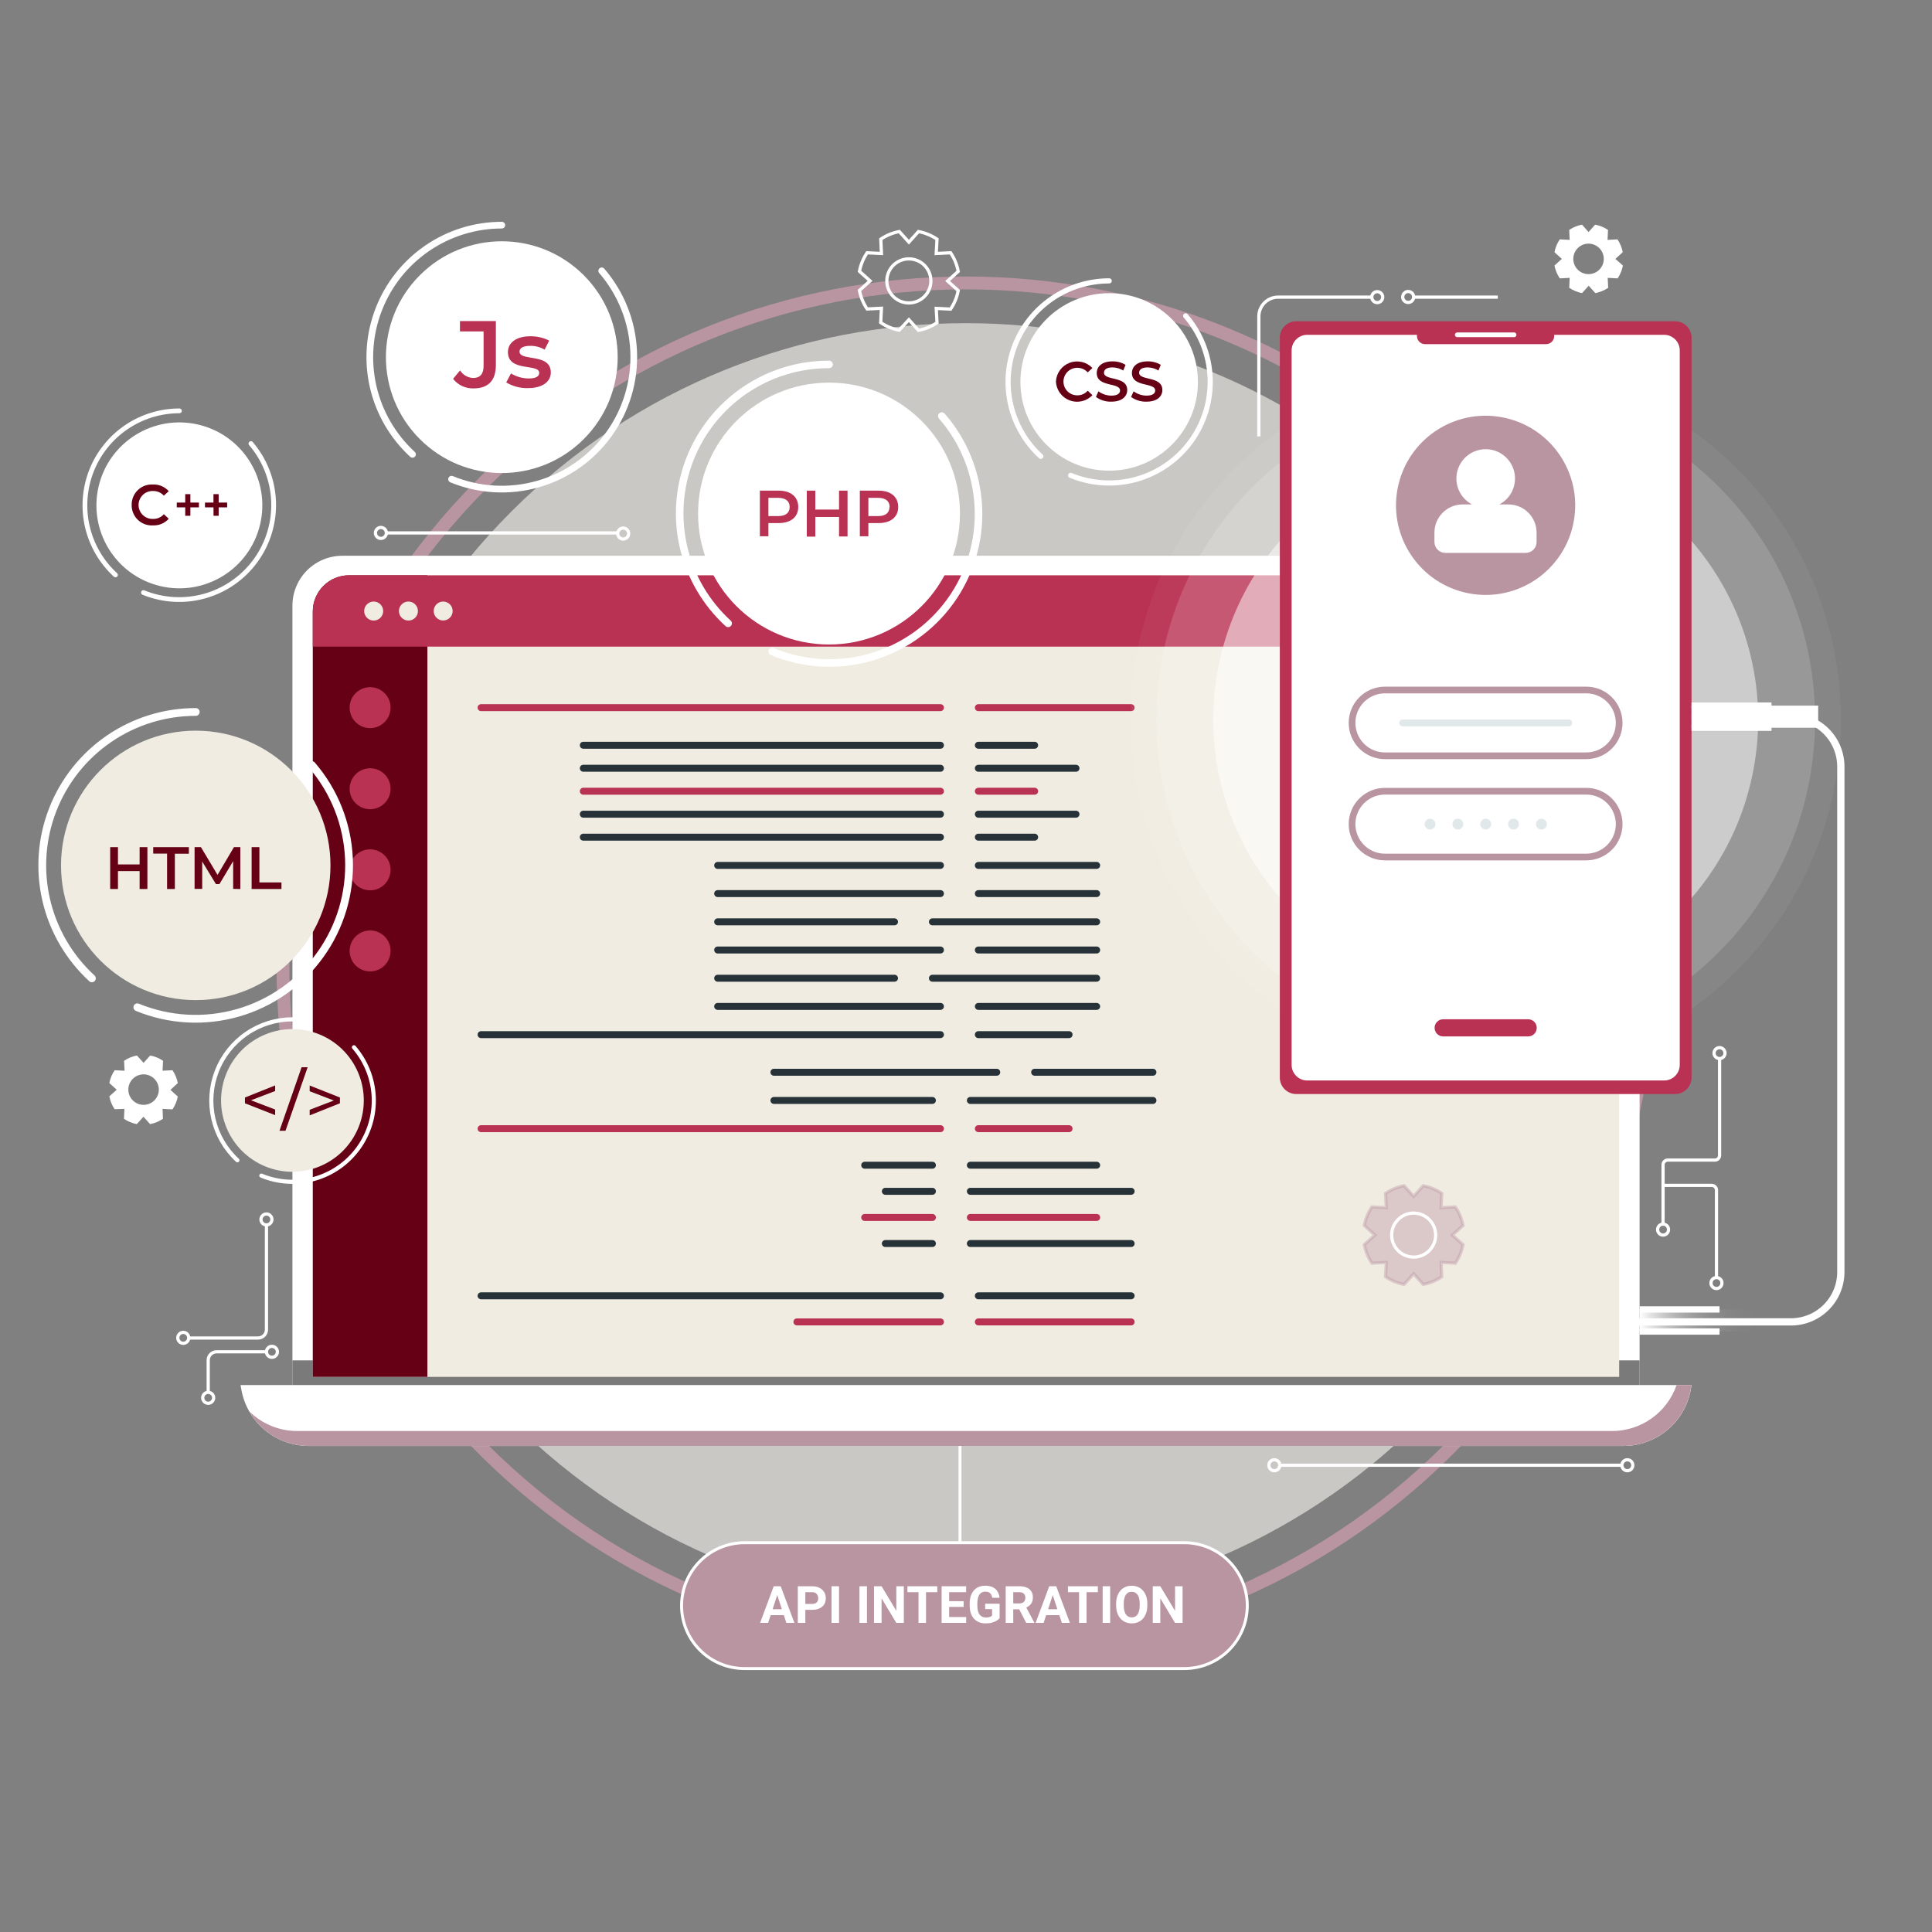 <svg width="300" height="300" viewBox="0 0 300 300" fill="none" xmlns="http://www.w3.org/2000/svg">
<rect x="0" y="0" width="300" height="300" fill="#808080" stroke="none"/>
<path d="M220.582 220.583C259.564 181.601 259.564 118.399 220.582 79.417C181.6 40.435 118.397 40.435 79.415 79.417C40.433 118.399 40.433 181.601 79.415 220.583C118.397 259.565 181.6 259.565 220.582 220.583Z" fill="#C9C8C4"/>
<path d="M225 225C266.421 183.579 266.421 116.421 225 75C183.579 33.579 116.421 33.579 75 75C33.579 116.421 33.579 183.579 75 225C116.421 266.421 183.579 266.421 225 225Z" stroke="#B994A1" stroke-width="2" stroke-miterlimit="10"/>
<path d="M183.893 259.096H115.611C113.017 259.096 110.53 258.066 108.696 256.232C106.862 254.398 105.832 251.911 105.832 249.317C105.837 246.726 106.869 244.243 108.702 242.412C110.536 240.582 113.02 239.552 115.611 239.551H183.893C186.489 239.551 188.977 240.582 190.813 242.417C192.648 244.252 193.678 246.741 193.678 249.336C193.674 251.927 192.64 254.411 190.806 256.241C188.971 258.071 186.485 259.098 183.893 259.096Z" fill="#B994A1" stroke="white" stroke-width="0.46" stroke-miterlimit="10"/>
<path d="M149.068 239.549V222.205" stroke="white" stroke-width="0.46" stroke-miterlimit="10"/>
<path d="M120.82 247.285L119.273 252H118.027L120.141 246.312H120.934L120.82 247.285ZM122.105 252L120.555 247.285L120.43 246.312H121.23L123.355 252H122.105ZM122.035 249.883V250.801H119.031V249.883H122.035ZM126.098 249.973H124.648V249.059H126.098C126.322 249.059 126.504 249.022 126.645 248.949C126.785 248.874 126.888 248.77 126.953 248.637C127.018 248.504 127.051 248.354 127.051 248.188C127.051 248.018 127.018 247.861 126.953 247.715C126.888 247.569 126.785 247.452 126.645 247.363C126.504 247.275 126.322 247.23 126.098 247.23H125.055V252H123.883V246.312H126.098C126.543 246.312 126.924 246.393 127.242 246.555C127.562 246.714 127.807 246.934 127.977 247.215C128.146 247.496 128.23 247.818 128.23 248.18C128.23 248.547 128.146 248.865 127.977 249.133C127.807 249.401 127.562 249.608 127.242 249.754C126.924 249.9 126.543 249.973 126.098 249.973ZM130.285 246.312V252H129.117V246.312H130.285ZM134.621 246.312V252H133.453V246.312H134.621ZM140.348 246.312V252H139.176L136.891 248.188V252H135.719V246.312H136.891L139.18 250.129V246.312H140.348ZM143.793 246.312V252H142.625V246.312H143.793ZM145.543 246.312V247.23H140.902V246.312H145.543ZM150.027 251.086V252H147V251.086H150.027ZM147.383 246.312V252H146.211V246.312H147.383ZM149.633 248.629V249.52H147V248.629H149.633ZM150.023 246.312V247.23H147V246.312H150.023ZM155.219 249.027V251.281C155.13 251.388 154.993 251.504 154.809 251.629C154.624 251.751 154.385 251.857 154.094 251.945C153.802 252.034 153.449 252.078 153.035 252.078C152.668 252.078 152.333 252.018 152.031 251.898C151.729 251.776 151.469 251.598 151.25 251.363C151.034 251.129 150.867 250.842 150.75 250.504C150.633 250.163 150.574 249.773 150.574 249.336V248.98C150.574 248.543 150.63 248.154 150.742 247.812C150.857 247.471 151.02 247.184 151.23 246.949C151.441 246.715 151.693 246.536 151.984 246.414C152.276 246.292 152.6 246.23 152.957 246.23C153.452 246.23 153.858 246.311 154.176 246.473C154.493 246.632 154.736 246.853 154.902 247.137C155.072 247.418 155.176 247.741 155.215 248.105H154.078C154.049 247.913 153.995 247.745 153.914 247.602C153.833 247.458 153.717 247.346 153.566 247.266C153.418 247.185 153.225 247.145 152.988 247.145C152.793 247.145 152.618 247.185 152.465 247.266C152.314 247.344 152.186 247.46 152.082 247.613C151.978 247.767 151.898 247.957 151.844 248.184C151.789 248.41 151.762 248.673 151.762 248.973V249.336C151.762 249.633 151.79 249.896 151.848 250.125C151.905 250.352 151.99 250.543 152.102 250.699C152.216 250.853 152.357 250.969 152.523 251.047C152.69 251.125 152.884 251.164 153.105 251.164C153.29 251.164 153.444 251.148 153.566 251.117C153.691 251.086 153.792 251.048 153.867 251.004C153.945 250.957 154.005 250.913 154.047 250.871V249.863H152.977V249.027H155.219ZM156.164 246.312H158.285C158.72 246.312 159.094 246.378 159.406 246.508C159.721 246.638 159.964 246.831 160.133 247.086C160.302 247.341 160.387 247.655 160.387 248.027C160.387 248.332 160.335 248.594 160.23 248.812C160.129 249.029 159.984 249.21 159.797 249.355C159.612 249.499 159.395 249.613 159.145 249.699L158.773 249.895H156.93L156.922 248.98H158.293C158.499 248.98 158.669 248.944 158.805 248.871C158.94 248.798 159.042 248.697 159.109 248.566C159.18 248.436 159.215 248.285 159.215 248.113C159.215 247.931 159.181 247.773 159.113 247.641C159.046 247.508 158.943 247.406 158.805 247.336C158.667 247.266 158.493 247.23 158.285 247.23H157.336V252H156.164V246.312ZM159.344 252L158.047 249.465L159.285 249.457L160.598 251.945V252H159.344ZM163.602 247.285L162.055 252H160.809L162.922 246.312H163.715L163.602 247.285ZM164.887 252L163.336 247.285L163.211 246.312H164.012L166.137 252H164.887ZM164.816 249.883V250.801H161.812V249.883H164.816ZM168.723 246.312V252H167.555V246.312H168.723ZM170.473 246.312V247.23H165.832V246.312H170.473ZM172.387 246.312V252H171.219V246.312H172.387ZM178.156 249.023V249.293C178.156 249.725 178.098 250.113 177.98 250.457C177.863 250.801 177.698 251.094 177.484 251.336C177.271 251.576 177.016 251.759 176.719 251.887C176.424 252.014 176.098 252.078 175.738 252.078C175.382 252.078 175.055 252.014 174.758 251.887C174.464 251.759 174.208 251.576 173.992 251.336C173.776 251.094 173.608 250.801 173.488 250.457C173.371 250.113 173.312 249.725 173.312 249.293V249.023C173.312 248.589 173.371 248.201 173.488 247.859C173.605 247.516 173.771 247.223 173.984 246.98C174.201 246.738 174.456 246.553 174.75 246.426C175.047 246.298 175.374 246.234 175.73 246.234C176.09 246.234 176.417 246.298 176.711 246.426C177.008 246.553 177.263 246.738 177.477 246.98C177.693 247.223 177.859 247.516 177.977 247.859C178.096 248.201 178.156 248.589 178.156 249.023ZM176.973 249.293V249.016C176.973 248.714 176.945 248.448 176.891 248.219C176.836 247.99 176.755 247.797 176.648 247.641C176.542 247.484 176.411 247.367 176.258 247.289C176.104 247.208 175.928 247.168 175.73 247.168C175.533 247.168 175.357 247.208 175.203 247.289C175.052 247.367 174.923 247.484 174.816 247.641C174.712 247.797 174.633 247.99 174.578 248.219C174.523 248.448 174.496 248.714 174.496 249.016V249.293C174.496 249.592 174.523 249.858 174.578 250.09C174.633 250.319 174.714 250.513 174.82 250.672C174.927 250.828 175.057 250.947 175.211 251.027C175.365 251.108 175.54 251.148 175.738 251.148C175.936 251.148 176.112 251.108 176.266 251.027C176.419 250.947 176.548 250.828 176.652 250.672C176.757 250.513 176.836 250.319 176.891 250.09C176.945 249.858 176.973 249.592 176.973 249.293ZM183.629 246.312V252H182.457L180.172 248.188V252H179V246.312H180.172L182.461 250.129V246.312H183.629Z" fill="white"/>
<path d="M53.155 86.299H246.849C248.901 86.299 250.87 87.113 252.322 88.563C253.774 90.013 254.592 91.981 254.595 94.033V216.837H45.408V94.033C45.411 91.981 46.229 90.013 47.682 88.563C49.134 87.113 51.102 86.299 53.155 86.299Z" fill="white"/>
<path d="M254.595 211.24H45.408V216.836H254.595V211.24Z" fill="#999999"/>
<path d="M254.595 211.24H45.408V216.836H254.595V211.24Z" fill="black" fill-opacity="0.2"/>
<path d="M54.197 89.332H245.797C247.289 89.332 248.72 89.925 249.776 90.98C250.831 92.035 251.424 93.467 251.424 94.959V213.799H48.57V94.959C48.57 93.467 49.163 92.035 50.218 90.98C51.274 89.925 52.705 89.332 54.197 89.332Z" fill="#F0ECE2"/>
<path d="M54.197 89.332H66.365V213.799H48.57V94.959C48.57 93.467 49.163 92.035 50.218 90.98C51.274 89.925 52.705 89.332 54.197 89.332Z" fill="#650015"/>
<path d="M54.197 89.332H245.797C247.289 89.332 248.72 89.925 249.776 90.98C250.831 92.035 251.424 93.467 251.424 94.959V100.405H48.57V94.959C48.57 93.467 49.163 92.035 50.218 90.98C51.274 89.925 52.705 89.332 54.197 89.332Z" fill="#B93153"/>
<path d="M252.099 224.528H47.895C45.387 224.518 42.963 223.621 41.052 221.996C39.141 220.372 37.867 218.123 37.454 215.649L37.353 215.074H262.659L262.566 215.649C262.152 218.128 260.873 220.379 258.957 222.004C257.041 223.63 254.612 224.524 252.099 224.528Z" fill="white"/>
<path d="M260.336 215.074C259.618 217.156 258.268 218.961 256.475 220.24C254.682 221.519 252.535 222.207 250.333 222.208H46.116C43.341 222.201 40.68 221.103 38.707 219.151C39.633 220.781 40.974 222.137 42.594 223.081C44.214 224.025 46.054 224.525 47.929 224.528H252.102C254.61 224.518 257.034 223.621 258.945 221.996C260.856 220.372 262.13 218.123 262.544 215.649L262.637 215.074H260.336Z" fill="#B994A1"/>
<path d="M74.701 109.883H146.035" stroke="#B93153" stroke-width="1.08" stroke-miterlimit="10" stroke-linecap="round"/>
<path d="M151.918 109.883H175.64" stroke="#B93153" stroke-width="1.08" stroke-miterlimit="10" stroke-linecap="round"/>
<path d="M74.701 160.658H146.035" stroke="#263238" stroke-width="1.08" stroke-miterlimit="10" stroke-linecap="round"/>
<path d="M151.918 160.658H166.005" stroke="#263238" stroke-width="1.08" stroke-miterlimit="10" stroke-linecap="round"/>
<path d="M74.701 175.258H146.035" stroke="#B93153" stroke-width="1.08" stroke-miterlimit="10" stroke-linecap="round"/>
<path d="M151.918 175.258H166.005" stroke="#B93153" stroke-width="1.08" stroke-miterlimit="10" stroke-linecap="round"/>
<path d="M74.701 201.211H146.035" stroke="#263238" stroke-width="1.08" stroke-miterlimit="10" stroke-linecap="round"/>
<path d="M151.918 201.211H175.64" stroke="#263238" stroke-width="1.08" stroke-miterlimit="10" stroke-linecap="round"/>
<path d="M123.744 205.264H146.034" stroke="#B93153" stroke-width="1.08" stroke-miterlimit="10" stroke-linecap="round"/>
<path d="M151.918 205.264H175.64" stroke="#B93153" stroke-width="1.08" stroke-miterlimit="10" stroke-linecap="round"/>
<path d="M90.574 115.721H146.033" stroke="#263238" stroke-width="1.08" stroke-miterlimit="10" stroke-linecap="round"/>
<path d="M151.918 115.721H160.659" stroke="#263238" stroke-width="1.08" stroke-miterlimit="10" stroke-linecap="round"/>
<path d="M90.574 119.295H146.033" stroke="#263238" stroke-width="1.08" stroke-miterlimit="10" stroke-linecap="round"/>
<path d="M151.918 119.295H167.08" stroke="#263238" stroke-width="1.08" stroke-miterlimit="10" stroke-linecap="round"/>
<path d="M90.574 122.861H146.033" stroke="#B93153" stroke-width="1.08" stroke-miterlimit="10" stroke-linecap="round"/>
<path d="M151.918 122.861H160.659" stroke="#B93153" stroke-width="1.08" stroke-miterlimit="10" stroke-linecap="round"/>
<path d="M90.574 126.426H146.033" stroke="#263238" stroke-width="1.08" stroke-miterlimit="10" stroke-linecap="round"/>
<path d="M151.918 126.426H167.08" stroke="#263238" stroke-width="1.08" stroke-miterlimit="10" stroke-linecap="round"/>
<path d="M90.574 129.996H146.033" stroke="#263238" stroke-width="1.08" stroke-miterlimit="10" stroke-linecap="round"/>
<path d="M151.918 129.996H160.659" stroke="#263238" stroke-width="1.08" stroke-miterlimit="10" stroke-linecap="round"/>
<path d="M111.439 134.379H146.034" stroke="#263238" stroke-width="1.08" stroke-miterlimit="10" stroke-linecap="round"/>
<path d="M151.918 134.379H170.288" stroke="#263238" stroke-width="1.08" stroke-miterlimit="10" stroke-linecap="round"/>
<path d="M111.439 138.756H146.034" stroke="#263238" stroke-width="1.08" stroke-miterlimit="10" stroke-linecap="round"/>
<path d="M151.918 138.756H170.288" stroke="#263238" stroke-width="1.08" stroke-miterlimit="10" stroke-linecap="round"/>
<path d="M111.439 143.141H138.9" stroke="#263238" stroke-width="1.08" stroke-miterlimit="10" stroke-linecap="round"/>
<path d="M144.783 143.141H170.287" stroke="#263238" stroke-width="1.08" stroke-miterlimit="10" stroke-linecap="round"/>
<path d="M111.439 147.516H146.034" stroke="#263238" stroke-width="1.08" stroke-miterlimit="10" stroke-linecap="round"/>
<path d="M151.918 147.516H170.288" stroke="#263238" stroke-width="1.08" stroke-miterlimit="10" stroke-linecap="round"/>
<path d="M111.439 151.898H138.9" stroke="#263238" stroke-width="1.08" stroke-miterlimit="10" stroke-linecap="round"/>
<path d="M144.783 151.898H170.287" stroke="#263238" stroke-width="1.08" stroke-miterlimit="10" stroke-linecap="round"/>
<path d="M111.439 156.273H146.034" stroke="#263238" stroke-width="1.08" stroke-miterlimit="10" stroke-linecap="round"/>
<path d="M151.918 156.273H170.288" stroke="#263238" stroke-width="1.08" stroke-miterlimit="10" stroke-linecap="round"/>
<path d="M120.174 166.498H154.775" stroke="#263238" stroke-width="1.08" stroke-miterlimit="10" stroke-linecap="round"/>
<path d="M160.658 166.498H179.028" stroke="#263238" stroke-width="1.08" stroke-miterlimit="10" stroke-linecap="round"/>
<path d="M120.174 170.875H144.783" stroke="#263238" stroke-width="1.08" stroke-miterlimit="10" stroke-linecap="round"/>
<path d="M150.676 170.875H179.03" stroke="#263238" stroke-width="1.08" stroke-miterlimit="10" stroke-linecap="round"/>
<path d="M134.27 180.934H144.786" stroke="#263238" stroke-width="1.08" stroke-miterlimit="10" stroke-linecap="round"/>
<path d="M150.676 180.934H170.29" stroke="#263238" stroke-width="1.08" stroke-miterlimit="10" stroke-linecap="round"/>
<path d="M137.475 184.984H144.784" stroke="#263238" stroke-width="1.08" stroke-miterlimit="10" stroke-linecap="round"/>
<path d="M150.676 184.984H175.642" stroke="#263238" stroke-width="1.08" stroke-miterlimit="10" stroke-linecap="round"/>
<path d="M134.27 189.043H144.786" stroke="#B93153" stroke-width="1.08" stroke-miterlimit="10" stroke-linecap="round"/>
<path d="M150.676 189.043H170.29" stroke="#B93153" stroke-width="1.08" stroke-miterlimit="10" stroke-linecap="round"/>
<path d="M137.475 193.096H144.784" stroke="#263238" stroke-width="1.08" stroke-miterlimit="10" stroke-linecap="round"/>
<path d="M150.676 193.096H175.642" stroke="#263238" stroke-width="1.08" stroke-miterlimit="10" stroke-linecap="round"/>
<path d="M60.652 109.882C60.652 110.511 60.466 111.126 60.116 111.649C59.767 112.172 59.27 112.58 58.689 112.821C58.108 113.062 57.468 113.126 56.851 113.003C56.234 112.881 55.667 112.579 55.221 112.134C54.776 111.69 54.472 111.123 54.349 110.506C54.225 109.889 54.288 109.25 54.528 108.668C54.767 108.087 55.174 107.589 55.697 107.239C56.219 106.888 56.834 106.7 57.463 106.699C57.882 106.698 58.296 106.78 58.683 106.94C59.07 107.099 59.422 107.334 59.718 107.629C60.014 107.925 60.249 108.276 60.409 108.662C60.569 109.049 60.652 109.463 60.652 109.882Z" fill="#B93153"/>
<path d="M59.5 94.871C59.502 95.164 59.418 95.451 59.257 95.695C59.096 95.939 58.866 96.131 58.596 96.244C58.327 96.357 58.029 96.388 57.742 96.332C57.455 96.276 57.191 96.136 56.983 95.929C56.776 95.723 56.635 95.459 56.577 95.172C56.52 94.885 56.55 94.588 56.662 94.318C56.774 94.047 56.964 93.817 57.208 93.655C57.452 93.493 57.738 93.407 58.031 93.408C58.419 93.408 58.792 93.562 59.067 93.836C59.343 94.111 59.498 94.483 59.5 94.871Z" fill="#F0ECE2"/>
<path d="M64.896 94.871C64.899 95.164 64.814 95.45 64.654 95.694C64.493 95.939 64.264 96.13 63.994 96.243C63.725 96.357 63.428 96.388 63.141 96.332C62.854 96.277 62.59 96.137 62.382 95.932C62.174 95.726 62.033 95.463 61.975 95.176C61.917 94.89 61.945 94.592 62.056 94.322C62.168 94.052 62.357 93.82 62.6 93.658C62.843 93.495 63.129 93.408 63.421 93.408C63.81 93.408 64.183 93.562 64.46 93.836C64.736 94.11 64.893 94.482 64.896 94.871Z" fill="#F0ECE2"/>
<path d="M70.286 94.871C70.287 95.162 70.202 95.447 70.042 95.689C69.881 95.932 69.652 96.121 69.384 96.233C69.115 96.345 68.82 96.375 68.534 96.319C68.249 96.263 67.986 96.124 67.78 95.919C67.574 95.713 67.434 95.452 67.376 95.166C67.319 94.881 67.348 94.585 67.459 94.317C67.57 94.048 67.758 93.818 68 93.656C68.242 93.495 68.526 93.408 68.817 93.408C69.206 93.408 69.578 93.562 69.854 93.836C70.129 94.111 70.285 94.483 70.286 94.871Z" fill="#F0ECE2"/>
<path d="M60.652 122.477C60.652 123.107 60.466 123.722 60.116 124.245C59.767 124.768 59.27 125.176 58.689 125.417C58.108 125.658 57.468 125.721 56.851 125.599C56.234 125.477 55.667 125.174 55.221 124.73C54.776 124.286 54.472 123.719 54.349 123.102C54.225 122.485 54.288 121.845 54.528 121.264C54.767 120.682 55.174 120.185 55.697 119.834C56.219 119.484 56.834 119.296 57.463 119.295C57.882 119.294 58.296 119.376 58.683 119.535C59.07 119.695 59.422 119.929 59.718 120.225C60.014 120.52 60.249 120.872 60.409 121.258C60.569 121.645 60.652 122.059 60.652 122.477Z" fill="#B93153"/>
<path d="M57.47 138.25C59.227 138.25 60.652 136.825 60.652 135.067C60.652 133.31 59.227 131.885 57.47 131.885C55.712 131.885 54.287 133.31 54.287 135.067C54.287 136.825 55.712 138.25 57.47 138.25Z" fill="#B93153"/>
<path d="M60.652 147.661C60.652 148.29 60.466 148.905 60.116 149.428C59.767 149.952 59.27 150.36 58.689 150.601C58.108 150.842 57.468 150.905 56.851 150.783C56.234 150.661 55.667 150.358 55.221 149.914C54.776 149.469 54.472 148.903 54.349 148.286C54.225 147.669 54.288 147.029 54.528 146.447C54.767 145.866 55.174 145.368 55.697 145.018C56.219 144.667 56.834 144.48 57.463 144.479C57.882 144.477 58.297 144.558 58.684 144.717C59.071 144.877 59.423 145.111 59.72 145.407C60.016 145.702 60.251 146.054 60.411 146.441C60.571 146.828 60.653 147.242 60.652 147.661Z" fill="#B93153"/>
<path d="M262.191 111.283H278.085C280.143 111.283 282.116 112.101 283.571 113.556C285.026 115.011 285.844 116.985 285.844 119.042V197.51C285.844 198.529 285.643 199.538 285.253 200.479C284.863 201.42 284.292 202.275 283.571 202.995C282.85 203.715 281.995 204.286 281.054 204.675C280.112 205.064 279.103 205.264 278.085 205.263H254.057" stroke="white" stroke-width="1.13" stroke-miterlimit="10"/>
<path opacity="0.05" d="M230.705 166.873C261.161 166.873 285.851 142.183 285.851 111.726C285.851 81.27 261.161 56.58 230.705 56.58C200.248 56.58 175.559 81.27 175.559 111.726C175.559 142.183 200.248 166.873 230.705 166.873Z" fill="white"/>
<path opacity="0.15" d="M230.705 162.863C258.948 162.863 281.843 139.967 281.843 111.724C281.843 83.481 258.948 60.586 230.705 60.586C202.462 60.586 179.566 83.481 179.566 111.724C179.566 139.967 202.462 162.863 230.705 162.863Z" fill="white"/>
<path opacity="0.5" d="M271.869 121.435C277.236 98.695 263.154 75.911 240.414 70.544C217.675 65.177 194.891 79.26 189.524 101.999C184.157 124.738 198.24 147.523 220.979 152.889C243.718 158.256 266.503 144.174 271.869 121.435Z" fill="white"/>
<path d="M260.117 49.889H201.275C199.87 49.889 198.73 51.028 198.73 52.433V167.334C198.73 168.74 199.87 169.879 201.275 169.879H260.117C261.522 169.879 262.661 168.74 262.661 167.334V52.433C262.661 51.028 261.522 49.889 260.117 49.889Z" fill="#B93153"/>
<path d="M258.404 51.99H202.988C201.649 51.99 200.562 53.076 200.562 54.416V165.353C200.562 166.693 201.649 167.779 202.988 167.779H258.404C259.743 167.779 260.83 166.693 260.83 165.353V54.416C260.83 53.076 259.743 51.99 258.404 51.99Z" fill="white"/>
<path d="M220.025 51.299H241.334V52.187C241.334 52.518 241.202 52.836 240.967 53.071C240.733 53.305 240.415 53.437 240.083 53.437H221.276C220.944 53.437 220.626 53.305 220.392 53.071C220.157 52.836 220.025 52.518 220.025 52.187V51.299Z" fill="#B93153"/>
<path d="M226.283 51.99H235.105" stroke="white" stroke-width="0.73" stroke-miterlimit="10" stroke-linecap="round"/>
<path d="M244.224 81.664C245.989 74.186 241.358 66.694 233.88 64.929C226.402 63.164 218.91 67.795 217.145 75.273C215.38 82.751 220.011 90.243 227.489 92.008C234.967 93.773 242.459 89.142 244.224 81.664Z" fill="#B994A1"/>
<path d="M234.28 78.327H232.823C233.722 77.852 234.437 77.09 234.852 76.162C235.267 75.234 235.36 74.194 235.116 73.207C234.871 72.22 234.303 71.343 233.502 70.717C232.702 70.09 231.714 69.75 230.698 69.75C229.681 69.75 228.694 70.09 227.893 70.717C227.092 71.343 226.524 72.22 226.28 73.207C226.035 74.194 226.128 75.234 226.543 76.162C226.959 77.09 227.673 77.852 228.572 78.327H227.115C225.954 78.327 224.841 78.788 224.02 79.609C223.199 80.429 222.738 81.543 222.738 82.703V84.154C222.738 84.605 222.917 85.037 223.236 85.356C223.555 85.675 223.988 85.855 224.439 85.855H236.906C237.129 85.855 237.35 85.811 237.556 85.725C237.762 85.639 237.949 85.514 238.107 85.356C238.264 85.198 238.389 85.01 238.473 84.804C238.558 84.598 238.601 84.377 238.601 84.154V82.678C238.594 81.531 238.138 80.433 237.33 79.619C236.522 78.805 235.427 78.341 234.28 78.327Z" fill="white"/>
<path d="M237.292 160.935H224.093C223.74 160.935 223.402 160.795 223.152 160.545C222.902 160.295 222.762 159.956 222.762 159.603C222.762 159.25 222.902 158.911 223.152 158.662C223.402 158.412 223.74 158.271 224.093 158.271H237.292C237.646 158.271 237.984 158.412 238.234 158.662C238.484 158.911 238.624 159.25 238.624 159.603C238.624 159.956 238.484 160.295 238.234 160.545C237.984 160.795 237.646 160.935 237.292 160.935Z" fill="#B93153"/>
<path d="M246.316 133.078H215.054C213.699 133.078 212.399 132.54 211.441 131.582C210.484 130.624 209.945 129.324 209.945 127.97C209.945 126.615 210.484 125.315 211.441 124.357C212.399 123.4 213.699 122.861 215.054 122.861H246.316C247.67 122.861 248.97 123.4 249.928 124.357C250.886 125.315 251.424 126.615 251.424 127.97C251.424 129.324 250.886 130.624 249.928 131.582C248.97 132.54 247.67 133.078 246.316 133.078Z" stroke="#B994A1" stroke-width="1.04" stroke-miterlimit="10"/>
<path d="M222.895 127.969C222.895 128.136 222.846 128.299 222.753 128.438C222.66 128.577 222.528 128.685 222.374 128.749C222.22 128.813 222.05 128.83 221.886 128.797C221.723 128.764 221.572 128.684 221.454 128.566C221.336 128.448 221.256 128.298 221.223 128.134C221.191 127.97 221.207 127.8 221.271 127.646C221.335 127.492 221.443 127.36 221.582 127.267C221.721 127.175 221.884 127.125 222.051 127.125C222.162 127.124 222.272 127.145 222.375 127.188C222.478 127.23 222.571 127.292 222.65 127.37C222.728 127.449 222.791 127.542 222.833 127.645C222.875 127.748 222.896 127.858 222.895 127.969Z" fill="#E1E8EA"/>
<path d="M227.221 127.969C227.221 128.136 227.172 128.299 227.079 128.438C226.986 128.577 226.855 128.685 226.7 128.749C226.546 128.813 226.376 128.83 226.213 128.797C226.049 128.764 225.898 128.684 225.78 128.566C225.662 128.448 225.582 128.297 225.549 128.134C225.517 127.97 225.534 127.8 225.597 127.646C225.661 127.492 225.77 127.36 225.908 127.267C226.047 127.175 226.21 127.125 226.377 127.125C226.488 127.125 226.598 127.147 226.7 127.189C226.803 127.232 226.896 127.294 226.974 127.372C227.053 127.451 227.115 127.544 227.157 127.646C227.2 127.748 227.221 127.858 227.221 127.969Z" fill="#E1E8EA"/>
<path d="M231.542 127.969C231.542 128.136 231.492 128.3 231.399 128.439C231.306 128.578 231.174 128.686 231.019 128.75C230.865 128.813 230.695 128.83 230.531 128.796C230.367 128.763 230.216 128.682 230.099 128.564C229.981 128.445 229.901 128.294 229.869 128.13C229.837 127.966 229.855 127.796 229.92 127.642C229.984 127.488 230.094 127.356 230.233 127.264C230.373 127.172 230.537 127.124 230.704 127.125C230.814 127.125 230.924 127.147 231.026 127.189C231.128 127.232 231.221 127.294 231.298 127.373C231.376 127.451 231.438 127.544 231.48 127.647C231.521 127.749 231.543 127.859 231.542 127.969Z" fill="#E1E8EA"/>
<path d="M235.87 127.969C235.87 128.136 235.82 128.299 235.728 128.438C235.635 128.577 235.503 128.685 235.349 128.749C235.194 128.813 235.025 128.83 234.861 128.797C234.697 128.764 234.547 128.684 234.429 128.566C234.311 128.448 234.23 128.298 234.198 128.134C234.165 127.97 234.182 127.8 234.246 127.646C234.31 127.492 234.418 127.36 234.557 127.267C234.696 127.175 234.859 127.125 235.026 127.125C235.137 127.124 235.247 127.145 235.35 127.188C235.452 127.23 235.546 127.292 235.624 127.37C235.703 127.449 235.765 127.542 235.807 127.645C235.849 127.748 235.871 127.858 235.87 127.969Z" fill="#E1E8EA"/>
<path d="M240.196 127.969C240.196 128.136 240.146 128.299 240.054 128.438C239.961 128.577 239.829 128.685 239.675 128.749C239.521 128.813 239.351 128.83 239.187 128.797C239.023 128.764 238.873 128.684 238.755 128.566C238.637 128.448 238.557 128.297 238.524 128.134C238.491 127.97 238.508 127.8 238.572 127.646C238.636 127.492 238.744 127.36 238.883 127.267C239.022 127.175 239.185 127.125 239.352 127.125C239.576 127.125 239.79 127.214 239.949 127.372C240.107 127.531 240.196 127.745 240.196 127.969Z" fill="#E1E8EA"/>
<path d="M246.316 117.359H215.054C213.699 117.359 212.399 116.821 211.441 115.863C210.484 114.905 209.945 113.606 209.945 112.251V112.251C209.945 110.896 210.484 109.597 211.441 108.639C212.399 107.681 213.699 107.143 215.054 107.143H246.316C247.67 107.143 248.97 107.681 249.928 108.639C250.886 109.597 251.424 110.896 251.424 112.251V112.251C251.424 113.606 250.886 114.905 249.928 115.863C248.97 116.821 247.67 117.359 246.316 117.359V117.359Z" stroke="#B994A1" stroke-width="1.04" stroke-miterlimit="10"/>
<path d="M243.539 112.788H217.861C217.786 112.796 217.711 112.789 217.64 112.766C217.569 112.743 217.504 112.705 217.448 112.656C217.393 112.606 217.348 112.545 217.318 112.477C217.287 112.408 217.271 112.335 217.271 112.26C217.271 112.185 217.287 112.112 217.318 112.043C217.348 111.975 217.393 111.914 217.448 111.864C217.504 111.815 217.569 111.777 217.64 111.754C217.711 111.731 217.786 111.724 217.861 111.732H243.539C243.613 111.724 243.688 111.731 243.76 111.754C243.831 111.777 243.896 111.815 243.952 111.864C244.007 111.914 244.052 111.975 244.082 112.043C244.112 112.112 244.128 112.185 244.128 112.26C244.128 112.335 244.112 112.408 244.082 112.477C244.052 112.545 244.007 112.606 243.952 112.656C243.896 112.705 243.831 112.743 243.76 112.766C243.688 112.789 243.613 112.796 243.539 112.788Z" fill="#E1E8EA"/>
<path d="M274.258 203.324H254.594V206.757H274.258V203.324Z" fill="url(#paint0_linear_296_43194)"/>
<path d="M267.011 202.838H254.594V203.82H267.011V202.838Z" fill="url(#paint1_linear_296_43194)"/>
<path d="M267.011 206.268H254.594V207.249H267.011V206.268Z" fill="url(#paint2_linear_296_43194)"/>
<path d="M282.326 109.568H262.662V113.001H282.326V109.568Z" fill="url(#paint3_linear_296_43194)"/>
<path d="M275.079 109.076H262.662V110.058H275.079V109.076Z" fill="url(#paint4_linear_296_43194)"/>
<path d="M275.079 112.51H262.662V113.491H275.079V112.51Z" fill="url(#paint5_linear_296_43194)"/>
<path d="M41.375 190.209V206.465C41.375 206.809 41.238 207.139 40.996 207.383C40.753 207.626 40.424 207.764 40.08 207.766H29.326" stroke="white" stroke-width="0.5" stroke-miterlimit="10"/>
<path d="M41.374 190.208C41.843 190.208 42.224 189.828 42.224 189.358C42.224 188.889 41.843 188.508 41.374 188.508C40.904 188.508 40.523 188.889 40.523 189.358C40.523 189.828 40.904 190.208 41.374 190.208Z" stroke="white" stroke-width="0.5" stroke-miterlimit="10"/>
<path d="M28.458 208.589C28.927 208.589 29.308 208.209 29.308 207.739C29.308 207.269 28.927 206.889 28.458 206.889C27.988 206.889 27.607 207.269 27.607 207.739C27.607 208.209 27.988 208.589 28.458 208.589Z" stroke="white" stroke-width="0.5" stroke-miterlimit="10"/>
<path d="M32.327 217.9C32.797 217.9 33.177 217.519 33.177 217.05C33.177 216.58 32.797 216.199 32.327 216.199C31.857 216.199 31.477 216.58 31.477 217.05C31.477 217.519 31.857 217.9 32.327 217.9Z" stroke="white" stroke-width="0.5" stroke-miterlimit="10"/>
<path d="M42.223 210.759C42.693 210.759 43.074 210.379 43.074 209.909C43.074 209.439 42.693 209.059 42.223 209.059C41.754 209.059 41.373 209.439 41.373 209.909C41.373 210.379 41.754 210.759 42.223 210.759Z" stroke="white" stroke-width="0.5" stroke-miterlimit="10"/>
<path d="M41.377 209.906H33.624C33.281 209.908 32.951 210.046 32.709 210.289C32.466 210.533 32.33 210.863 32.33 211.207V216.302" stroke="white" stroke-width="0.5" stroke-miterlimit="10"/>
<path d="M59.145 83.605C59.615 83.605 59.996 83.224 59.996 82.755C59.996 82.285 59.615 81.904 59.145 81.904C58.676 81.904 58.295 82.285 58.295 82.755C58.295 83.224 58.676 83.605 59.145 83.605Z" stroke="white" stroke-width="0.5" stroke-miterlimit="10"/>
<path d="M97.615 82.778C97.626 82.895 97.611 83.013 97.573 83.125C97.535 83.236 97.474 83.338 97.395 83.425C97.315 83.512 97.218 83.581 97.111 83.629C97.003 83.676 96.886 83.701 96.768 83.701C96.65 83.701 96.534 83.676 96.426 83.629C96.318 83.581 96.222 83.512 96.142 83.425C96.062 83.338 96.001 83.236 95.963 83.125C95.925 83.013 95.911 82.895 95.921 82.778C95.939 82.565 96.037 82.368 96.193 82.224C96.35 82.08 96.555 82 96.768 82C96.981 82 97.186 82.08 97.343 82.224C97.5 82.368 97.597 82.565 97.615 82.778V82.778Z" stroke="white" stroke-width="0.5" stroke-miterlimit="10"/>
<path d="M95.921 82.752H59.926" stroke="white" stroke-width="0.5" stroke-miterlimit="10"/>
<path d="M213.856 46.99C214.326 46.99 214.707 46.609 214.707 46.139C214.707 45.67 214.326 45.289 213.856 45.289C213.387 45.289 213.006 45.67 213.006 46.139C213.006 46.609 213.387 46.99 213.856 46.99Z" stroke="white" stroke-width="0.5" stroke-miterlimit="10"/>
<path d="M219.511 46.139C219.506 46.306 219.452 46.468 219.356 46.604C219.259 46.741 219.125 46.846 218.969 46.907C218.813 46.967 218.643 46.98 218.48 46.945C218.317 46.909 218.167 46.826 218.051 46.706C217.935 46.587 217.856 46.435 217.825 46.271C217.794 46.107 217.813 45.937 217.878 45.783C217.943 45.629 218.052 45.498 218.191 45.406C218.33 45.313 218.493 45.264 218.661 45.264C218.775 45.263 218.888 45.285 218.993 45.329C219.098 45.373 219.193 45.438 219.273 45.52C219.352 45.601 219.414 45.699 219.455 45.805C219.496 45.911 219.515 46.025 219.511 46.139Z" stroke="white" stroke-width="0.5" stroke-miterlimit="10"/>
<path d="M195.473 67.772V49.14C195.472 48.745 195.549 48.355 195.699 47.99C195.85 47.626 196.071 47.295 196.35 47.016C196.629 46.737 196.96 46.516 197.324 46.365C197.689 46.215 198.079 46.138 198.474 46.139H213.011" stroke="white" stroke-width="0.5" stroke-miterlimit="10"/>
<path d="M219.512 46.139H232.579" stroke="white" stroke-width="0.5" stroke-miterlimit="10"/>
<path d="M197.878 228.373C198.347 228.373 198.728 227.992 198.728 227.522C198.728 227.053 198.347 226.672 197.878 226.672C197.408 226.672 197.027 227.053 197.027 227.522C197.027 227.992 197.408 228.373 197.878 228.373Z" stroke="white" stroke-width="0.5" stroke-miterlimit="10"/>
<path d="M252.694 228.373C253.164 228.373 253.544 227.992 253.544 227.522C253.544 227.053 253.164 226.672 252.694 226.672C252.224 226.672 251.844 227.053 251.844 227.522C251.844 227.992 252.224 228.373 252.694 228.373Z" stroke="white" stroke-width="0.5" stroke-miterlimit="10"/>
<path d="M198.73 227.521H251.845" stroke="white" stroke-width="0.5" stroke-miterlimit="10"/>
<path d="M267.38 199.229C267.38 199.398 267.33 199.562 267.237 199.702C267.143 199.842 267.01 199.951 266.854 200.015C266.698 200.08 266.527 200.096 266.362 200.063C266.197 200.029 266.045 199.948 265.927 199.828C265.808 199.709 265.727 199.557 265.695 199.391C265.663 199.226 265.681 199.055 265.746 198.899C265.812 198.744 265.922 198.612 266.062 198.519C266.203 198.426 266.368 198.378 266.536 198.379C266.648 198.379 266.758 198.401 266.861 198.444C266.964 198.487 267.057 198.549 267.135 198.628C267.214 198.707 267.276 198.801 267.318 198.904C267.36 199.007 267.381 199.118 267.38 199.229V199.229Z" stroke="white" stroke-width="0.5" stroke-miterlimit="10"/>
<path d="M267.007 164.376C267.476 164.376 267.857 163.996 267.857 163.526C267.857 163.056 267.476 162.676 267.007 162.676C266.537 162.676 266.156 163.056 266.156 163.526C266.156 163.996 266.537 164.376 267.007 164.376Z" stroke="white" stroke-width="0.5" stroke-miterlimit="10"/>
<path d="M258.241 191.781C258.711 191.781 259.091 191.4 259.091 190.93C259.091 190.461 258.711 190.08 258.241 190.08C257.771 190.08 257.391 190.461 257.391 190.93C257.391 191.4 257.771 191.781 258.241 191.781Z" stroke="white" stroke-width="0.5" stroke-miterlimit="10"/>
<path d="M258.238 190.09V180.867C258.238 180.673 258.315 180.487 258.453 180.35C258.59 180.213 258.776 180.136 258.97 180.136H266.291C266.387 180.136 266.482 180.117 266.57 180.08C266.659 180.043 266.739 179.989 266.806 179.921C266.874 179.853 266.927 179.772 266.963 179.684C266.999 179.595 267.018 179.5 267.017 179.404V164.398" stroke="white" stroke-width="0.5" stroke-miterlimit="10"/>
<path d="M258.238 184.066H265.804C265.997 184.068 266.182 184.146 266.319 184.282C266.456 184.419 266.534 184.604 266.535 184.798V198.403" stroke="white" stroke-width="0.5" stroke-miterlimit="10"/>
<path d="M49.649 181.111C55.302 178.769 57.987 172.288 55.645 166.635C53.304 160.982 46.823 158.297 41.169 160.639C35.516 162.981 32.832 169.462 35.173 175.115C37.515 180.768 43.996 183.453 49.649 181.111Z" fill="#F0ECE2"/>
<path d="M54.961 162.621C56.824 164.77 57.906 167.486 58.033 170.328C58.159 173.169 57.322 175.97 55.658 178.277C53.993 180.583 51.599 182.26 48.862 183.035C46.125 183.81 43.207 183.638 40.58 182.548" stroke="white" stroke-width="0.64" stroke-miterlimit="10" stroke-linecap="round"/>
<path d="M36.866 180.165C35.004 178.444 33.703 176.201 33.134 173.73C32.565 171.259 32.754 168.674 33.676 166.311C34.598 163.949 36.21 161.919 38.303 160.487C40.395 159.054 42.871 158.286 45.407 158.281" stroke="white" stroke-width="0.64" stroke-miterlimit="10" stroke-linecap="round"/>
<path d="M46.833 165.717H47.771L44.332 175.583H43.4L46.833 165.717Z" fill="#650015"/>
<path d="M52.782 170.418V171.318L48.086 173.194V172.325L51.837 170.886L48.086 169.448V168.561L52.782 170.418Z" fill="#650015"/>
<path d="M38.035 171.319V170.419L42.724 168.543V169.412L38.973 170.85L42.724 172.288V173.157L38.035 171.319Z" fill="#650015"/>
<path d="M90.643 68.185C97.67 61.158 97.67 49.764 90.643 42.737C83.615 35.71 72.222 35.71 65.195 42.737C58.167 49.764 58.167 61.158 65.195 68.185C72.222 75.212 83.615 75.212 90.643 68.185Z" fill="white"/>
<path d="M93.434 42.055C96.445 45.544 98.193 49.947 98.394 54.551C98.596 59.156 97.24 63.694 94.546 67.434C91.851 71.173 87.975 73.896 83.543 75.162C79.111 76.427 74.382 76.163 70.119 74.411" stroke="white" stroke-width="1.04" stroke-miterlimit="10" stroke-linecap="round"/>
<path d="M64.052 70.55C61.012 67.757 58.886 64.112 57.953 60.091C57.019 56.07 57.322 51.861 58.821 48.015C60.319 44.169 62.944 40.865 66.352 38.536C69.76 36.206 73.792 34.961 77.92 34.961" stroke="white" stroke-width="1.04" stroke-miterlimit="10" stroke-linecap="round"/>
<path d="M70.352 58.823L71.439 57.517C71.657 57.866 71.958 58.155 72.314 58.361C72.671 58.566 73.073 58.679 73.484 58.692C74.547 58.692 75.091 58.067 75.091 56.816V51.464H71.421V49.857H76.998V56.691C76.998 59.117 75.791 60.312 73.528 60.312C72.919 60.33 72.314 60.205 71.762 59.947C71.21 59.688 70.727 59.303 70.352 58.823Z" fill="#B93153"/>
<path d="M78.607 59.381L79.345 57.987C80.169 58.493 81.117 58.763 82.084 58.768C83.247 58.768 83.728 58.443 83.728 57.899C83.728 56.399 78.87 57.812 78.87 54.673C78.87 53.185 80.214 52.216 82.334 52.216C83.356 52.199 84.366 52.43 85.279 52.891L84.566 54.291C83.884 53.891 83.105 53.688 82.315 53.704C81.196 53.704 80.671 54.073 80.671 54.585C80.671 56.173 85.529 54.761 85.529 57.837C85.529 59.312 84.172 60.269 81.965 60.269C80.784 60.296 79.62 59.988 78.607 59.381Z" fill="#B93153"/>
<path d="M128.731 100.078C139.961 100.078 149.064 90.975 149.064 79.745C149.064 68.515 139.961 59.412 128.731 59.412C117.502 59.412 108.398 68.515 108.398 79.745C108.398 90.975 117.502 100.078 128.731 100.078Z" fill="white"/>
<path d="M146.246 64.607C149.679 68.543 151.68 73.524 151.922 78.74C152.165 83.957 150.635 89.103 147.582 93.34C144.53 97.577 140.133 100.656 135.107 102.077C130.082 103.498 124.724 103.176 119.904 101.165" stroke="white" stroke-width="1.17" stroke-miterlimit="10" stroke-linecap="round"/>
<path d="M113.065 96.797C109.618 93.647 107.206 89.527 106.144 84.98C105.083 80.432 105.423 75.67 107.119 71.319C108.815 66.969 111.788 63.233 115.647 60.604C119.506 57.974 124.07 56.575 128.74 56.588" stroke="white" stroke-width="1.17" stroke-miterlimit="10" stroke-linecap="round"/>
<path d="M123.951 78.72C123.951 80.283 122.794 81.221 120.925 81.221H119.318V83.272H117.992V76.188H120.925C122.794 76.188 123.951 77.15 123.951 78.72ZM122.619 78.72C122.619 77.826 121.994 77.307 120.862 77.307H119.318V80.133H120.862C122.025 80.133 122.619 79.614 122.619 78.72Z" fill="#B93153"/>
<path d="M131.605 76.188V83.303H130.286V80.277H126.603V83.328H125.277V76.188H126.603V79.126H130.286V76.188H131.605Z" fill="#B93153"/>
<path d="M139.474 78.72C139.474 80.283 138.317 81.221 136.448 81.221H134.841V83.272H133.516V76.188H136.448C138.317 76.188 139.474 77.15 139.474 78.72ZM138.142 78.72C138.142 77.826 137.517 77.307 136.385 77.307H134.841V80.133H136.385C137.542 80.133 138.117 79.614 138.117 78.72H138.142Z" fill="#B93153"/>
<path d="M30.395 155.298C41.949 155.298 51.316 145.932 51.316 134.378C51.316 122.823 41.949 113.457 30.395 113.457C18.841 113.457 9.475 122.823 9.475 134.378C9.475 145.932 18.841 155.298 30.395 155.298Z" fill="#F0ECE2"/>
<path d="M48.422 118.797C51.92 122.853 53.95 127.97 54.183 133.321C54.417 138.673 52.841 143.947 49.71 148.293C46.579 152.639 42.075 155.804 36.926 157.277C31.776 158.749 26.28 158.445 21.324 156.411" stroke="white" stroke-width="1.21" stroke-miterlimit="10" stroke-linecap="round"/>
<path d="M14.27 151.919C10.736 148.673 8.264 144.435 7.179 139.761C6.094 135.086 6.446 130.193 8.189 125.723C9.932 121.252 12.984 117.411 16.947 114.705C20.909 111.998 25.596 110.551 30.395 110.553" stroke="white" stroke-width="1.21" stroke-miterlimit="10" stroke-linecap="round"/>
<path d="M22.887 131.547V138.043H21.68V135.261H18.316V138.043H17.109V131.547H18.316V134.229H21.68V131.547H22.887Z" fill="#650015"/>
<path d="M25.944 132.547H23.793V131.547H29.326V132.566H27.151V138.043H25.944V132.547Z" fill="#650015"/>
<path d="M36.205 138.024V133.716L34.073 137.28H33.529L31.397 133.773V138.024H30.215V131.547H31.203L33.779 135.855L36.324 131.547H37.318V138.043L36.205 138.024Z" fill="#650015"/>
<path d="M39.072 131.547H40.279V137.024H43.705V138.043H39.072V131.547Z" fill="#650015"/>
<path d="M40.389 81.433C42.023 74.509 37.736 67.572 30.812 65.938C23.889 64.304 16.952 68.592 15.318 75.515C13.684 82.438 17.972 89.375 24.895 91.009C31.818 92.644 38.755 88.356 40.389 81.433Z" fill="white"/>
<path d="M38.963 68.879C41.104 71.379 42.343 74.525 42.48 77.814C42.618 81.102 41.645 84.341 39.72 87.011C37.794 89.68 35.027 91.624 31.864 92.532C28.7 93.439 25.323 93.256 22.275 92.013" stroke="white" stroke-width="0.74" stroke-miterlimit="10" stroke-linecap="round"/>
<path d="M17.93 89.275C15.754 87.276 14.233 84.666 13.565 81.788C12.897 78.909 13.114 75.896 14.187 73.143C15.26 70.39 17.139 68.025 19.578 66.357C22.018 64.689 24.904 63.797 27.859 63.797" stroke="white" stroke-width="0.74" stroke-miterlimit="10" stroke-linecap="round"/>
<path d="M20.444 78.401C20.437 77.972 20.519 77.546 20.684 77.15C20.85 76.753 21.095 76.395 21.404 76.098C21.714 75.8 22.082 75.57 22.485 75.421C22.887 75.272 23.317 75.207 23.745 75.231C24.206 75.213 24.665 75.296 25.09 75.475C25.515 75.655 25.895 75.926 26.202 76.269L25.446 76.963C25.239 76.734 24.985 76.55 24.701 76.427C24.418 76.302 24.111 76.24 23.802 76.244C23.507 76.229 23.213 76.273 22.936 76.375C22.66 76.476 22.407 76.633 22.193 76.836C21.979 77.039 21.808 77.283 21.692 77.554C21.576 77.825 21.515 78.116 21.515 78.411C21.515 78.706 21.576 78.997 21.692 79.268C21.808 79.539 21.979 79.783 22.193 79.986C22.407 80.188 22.66 80.345 22.936 80.447C23.213 80.549 23.507 80.593 23.802 80.577C24.112 80.582 24.42 80.519 24.704 80.392C24.988 80.266 25.241 80.08 25.446 79.846L26.202 80.552C25.896 80.893 25.517 81.162 25.095 81.34C24.672 81.519 24.216 81.602 23.758 81.584C23.327 81.61 22.895 81.546 22.49 81.397C22.085 81.248 21.715 81.017 21.404 80.718C21.093 80.419 20.847 80.059 20.682 79.66C20.516 79.262 20.435 78.833 20.444 78.401Z" fill="#650015"/>
<path d="M30.888 78.783H29.562V80.09H28.762V78.783H27.449V78.039H28.762V76.732H29.562V78.039H30.888V78.783Z" fill="#650015"/>
<path d="M35.273 78.783H33.954V80.09H33.154V78.783H31.828V78.039H33.147V76.732H33.954V78.039H35.273V78.783Z" fill="#650015"/>
<path d="M172.231 73.086C179.842 73.086 186.012 66.916 186.012 59.306C186.012 51.695 179.842 45.525 172.231 45.525C164.621 45.525 158.451 51.695 158.451 59.306C158.451 66.916 164.621 73.086 172.231 73.086Z" fill="white"/>
<path d="M184.105 49.045C186.413 51.716 187.753 55.087 187.908 58.614C188.064 62.141 187.026 65.617 184.962 68.481C182.899 71.345 179.93 73.429 176.535 74.398C173.14 75.366 169.518 75.161 166.254 73.817" stroke="white" stroke-width="0.8" stroke-miterlimit="10" stroke-linecap="round"/>
<path d="M161.609 70.863C159.282 68.724 157.654 65.932 156.941 62.853C156.227 59.773 156.459 56.55 157.608 53.605C158.757 50.661 160.768 48.131 163.379 46.349C165.989 44.566 169.077 43.613 172.238 43.615" stroke="white" stroke-width="0.8" stroke-miterlimit="10" stroke-linecap="round"/>
<path d="M163.965 59.237C163.999 58.596 164.22 57.978 164.601 57.461C164.982 56.944 165.506 56.55 166.108 56.327C166.711 56.104 167.365 56.063 167.991 56.208C168.617 56.353 169.186 56.678 169.63 57.143L168.898 57.824C168.694 57.596 168.443 57.415 168.162 57.292C167.882 57.169 167.579 57.107 167.272 57.111C166.705 57.111 166.161 57.337 165.76 57.738C165.359 58.139 165.134 58.683 165.134 59.25C165.134 59.817 165.359 60.361 165.76 60.762C166.161 61.163 166.705 61.388 167.272 61.388C167.579 61.394 167.884 61.333 168.165 61.208C168.446 61.084 168.696 60.9 168.898 60.669L169.63 61.363C169.185 61.829 168.614 62.154 167.987 62.298C167.359 62.442 166.703 62.399 166.1 62.174C165.497 61.949 164.973 61.552 164.594 61.032C164.214 60.513 163.996 59.893 163.965 59.25V59.237Z" fill="#650015"/>
<path d="M170.176 61.639L170.563 60.764C171.144 61.194 171.847 61.429 172.57 61.433C173.521 61.433 173.921 61.089 173.921 60.639C173.921 59.325 170.301 60.188 170.301 57.925C170.301 56.943 171.089 56.112 172.752 56.112C173.464 56.101 174.165 56.287 174.778 56.65L174.421 57.531C173.915 57.225 173.337 57.059 172.746 57.05C171.808 57.05 171.426 57.412 171.426 57.875C171.426 59.169 175.034 58.325 175.034 60.563C175.034 61.533 174.24 62.37 172.57 62.37C171.713 62.397 170.872 62.14 170.176 61.639Z" fill="#650015"/>
<path d="M175.633 61.639L176.027 60.764C176.607 61.195 177.31 61.429 178.034 61.432C178.978 61.432 179.378 61.089 179.378 60.639C179.378 59.325 175.764 60.188 175.764 57.925C175.764 56.943 176.546 56.112 178.215 56.112C178.927 56.102 179.628 56.288 180.241 56.649L179.884 57.531C179.378 57.225 178.8 57.059 178.209 57.05C177.271 57.05 176.883 57.412 176.883 57.875C176.883 59.169 180.491 58.325 180.491 60.563C180.491 61.532 179.703 62.37 178.034 62.37C177.175 62.397 176.331 62.14 175.633 61.639Z" fill="#650015"/>
<path d="M147.604 39.25L145.378 39.363L145.497 37.137C144.628 36.552 143.65 36.15 142.621 35.955L141.133 37.606L139.639 35.955C138.612 36.15 137.635 36.552 136.769 37.137L136.869 39.363L134.643 39.25C134.058 40.119 133.654 41.097 133.455 42.126L135.106 43.614L133.455 45.102C133.654 46.131 134.058 47.109 134.643 47.978L136.869 47.866L136.756 50.092C137.623 50.676 138.599 51.078 139.626 51.273L141.133 49.642L142.621 51.292C143.65 51.097 144.628 50.695 145.497 50.111L145.378 47.885L147.604 47.997C148.192 47.129 148.596 46.151 148.792 45.121L147.142 43.633L148.792 42.139C148.598 41.105 148.193 40.122 147.604 39.25V39.25Z" stroke="white" stroke-width="0.5" stroke-miterlimit="10"/>
<path d="M144.547 43.613C144.548 44.29 144.349 44.952 143.973 45.516C143.598 46.079 143.064 46.518 142.439 46.778C141.814 47.038 141.125 47.106 140.461 46.974C139.797 46.842 139.187 46.516 138.709 46.038C138.23 45.559 137.904 44.949 137.772 44.285C137.641 43.621 137.709 42.933 137.969 42.308C138.228 41.682 138.668 41.148 139.231 40.773C139.794 40.398 140.456 40.198 141.133 40.199C142.039 40.199 142.907 40.559 143.547 41.199C144.188 41.839 144.547 42.708 144.547 43.613V43.613Z" stroke="white" stroke-width="0.5" stroke-miterlimit="10"/>
<path opacity="0.39" d="M225.984 187.416L223.765 187.529L223.877 185.309C223.009 184.723 222.03 184.319 221.001 184.121L219.513 185.772L218.019 184.121C216.992 184.319 216.015 184.723 215.149 185.309L215.261 187.529L213.036 187.416C212.452 188.286 212.048 189.264 211.848 190.292L213.498 191.78L211.848 193.275C212.048 194.301 212.452 195.277 213.036 196.144L215.261 196.032L215.149 198.258C216.017 198.842 216.992 199.245 218.019 199.446L219.513 197.795L221.001 199.446C222.03 199.246 223.007 198.842 223.877 198.258L223.765 196.032L225.984 196.144C226.573 195.28 226.978 194.303 227.172 193.275L225.522 191.78L227.172 190.292C226.978 189.262 226.573 188.283 225.984 187.416Z" fill="#B994A1" stroke="#B994A1" stroke-width="0.5" stroke-miterlimit="10"/>
<path d="M222.927 191.783C222.927 192.458 222.727 193.118 222.352 193.68C221.977 194.241 221.444 194.679 220.82 194.937C220.196 195.195 219.51 195.263 218.847 195.131C218.185 194.999 217.577 194.674 217.099 194.197C216.622 193.719 216.297 193.111 216.165 192.449C216.033 191.787 216.101 191.1 216.359 190.477C216.618 189.853 217.055 189.32 217.617 188.944C218.178 188.569 218.838 188.369 219.513 188.369C220.419 188.369 221.287 188.729 221.927 189.369C222.568 190.009 222.927 190.878 222.927 191.783V191.783Z" stroke="white" stroke-width="0.5" stroke-miterlimit="10"/>
<path d="M27.608 168.179C27.473 167.465 27.192 166.786 26.782 166.185L25.244 166.26L25.319 164.716C24.717 164.31 24.038 164.032 23.325 163.896L22.293 165.041L21.261 163.896C20.548 164.032 19.869 164.31 19.267 164.716L19.342 166.26L17.804 166.185C17.394 166.786 17.113 167.465 16.979 168.179L18.123 169.211L16.979 170.243C17.114 170.957 17.395 171.636 17.804 172.237L19.323 172.187L19.248 173.725C19.849 174.135 20.528 174.416 21.243 174.551L22.274 173.406L23.306 174.551C24.021 174.416 24.7 174.135 25.3 173.725L25.244 172.187L26.782 172.262C27.191 171.661 27.472 170.982 27.608 170.268L26.463 169.236L27.608 168.179ZM22.293 171.562C21.824 171.562 21.366 171.423 20.977 171.163C20.587 170.902 20.283 170.532 20.104 170.099C19.924 169.666 19.878 169.19 19.969 168.73C20.06 168.27 20.286 167.848 20.617 167.517C20.949 167.185 21.371 166.96 21.831 166.868C22.29 166.777 22.767 166.824 23.2 167.003C23.633 167.182 24.003 167.486 24.263 167.876C24.524 168.265 24.663 168.724 24.663 169.192C24.663 169.821 24.413 170.423 23.969 170.868C23.524 171.312 22.922 171.562 22.293 171.562Z" fill="white"/>
<path d="M251.981 39.161C251.844 38.449 251.565 37.771 251.162 37.167L249.618 37.248L249.693 35.704C249.091 35.296 248.412 35.017 247.698 34.885L246.666 36.029L245.66 34.885C244.946 35.017 244.267 35.296 243.665 35.704L243.74 37.248L242.202 37.167C241.795 37.769 241.514 38.447 241.377 39.161L242.521 40.199L241.377 41.231C241.514 41.945 241.795 42.623 242.202 43.225L243.74 43.144L243.665 44.689C244.268 45.096 244.946 45.376 245.66 45.514L246.692 44.37L247.723 45.514C248.437 45.376 249.115 45.096 249.718 44.689L249.643 43.144L251.187 43.225C251.59 42.622 251.869 41.944 252.006 41.231L250.837 40.199L251.981 39.161ZM246.666 42.569C246.198 42.569 245.74 42.43 245.35 42.17C244.96 41.909 244.657 41.539 244.477 41.106C244.298 40.673 244.251 40.197 244.342 39.737C244.434 39.277 244.659 38.855 244.991 38.524C245.322 38.192 245.745 37.967 246.204 37.875C246.664 37.784 247.14 37.831 247.573 38.01C248.006 38.189 248.376 38.493 248.637 38.883C248.897 39.273 249.036 39.731 249.036 40.199C249.036 40.828 248.787 41.431 248.342 41.875C247.898 42.319 247.295 42.569 246.666 42.569Z" fill="white"/>
<defs>
<linearGradient id="paint0_linear_296_43194" x1="254.594" y1="205.044" x2="274.251" y2="205.044" gradientUnits="userSpaceOnUse">
<stop stop-color="white"/>
<stop offset="0.08" stop-color="white" stop-opacity="0.8"/>
<stop offset="0.17" stop-color="white" stop-opacity="0.62"/>
<stop offset="0.26" stop-color="white" stop-opacity="0.45"/>
<stop offset="0.36" stop-color="white" stop-opacity="0.31"/>
<stop offset="0.46" stop-color="white" stop-opacity="0.2"/>
<stop offset="0.57" stop-color="white" stop-opacity="0.11"/>
<stop offset="0.68" stop-color="white" stop-opacity="0.05"/>
<stop offset="0.82" stop-color="white" stop-opacity="0.01"/>
<stop offset="1" stop-color="white" stop-opacity="0"/>
</linearGradient>
<linearGradient id="paint1_linear_296_43194" x1="5187.86" y1="467.683" x2="5434.34" y2="467.683" gradientUnits="userSpaceOnUse">
<stop stop-color="white"/>
<stop offset="0.08" stop-color="white" stop-opacity="0.8"/>
<stop offset="0.17" stop-color="white" stop-opacity="0.62"/>
<stop offset="0.26" stop-color="white" stop-opacity="0.45"/>
<stop offset="0.36" stop-color="white" stop-opacity="0.31"/>
<stop offset="0.46" stop-color="white" stop-opacity="0.2"/>
<stop offset="0.57" stop-color="white" stop-opacity="0.11"/>
<stop offset="0.68" stop-color="white" stop-opacity="0.05"/>
<stop offset="0.82" stop-color="white" stop-opacity="0.01"/>
<stop offset="1" stop-color="white" stop-opacity="0"/>
</linearGradient>
<linearGradient id="paint2_linear_296_43194" x1="5187.86" y1="476.496" x2="5434.34" y2="476.496" gradientUnits="userSpaceOnUse">
<stop stop-color="white"/>
<stop offset="0.08" stop-color="white" stop-opacity="0.8"/>
<stop offset="0.17" stop-color="white" stop-opacity="0.62"/>
<stop offset="0.26" stop-color="white" stop-opacity="0.45"/>
<stop offset="0.36" stop-color="white" stop-opacity="0.31"/>
<stop offset="0.46" stop-color="white" stop-opacity="0.2"/>
<stop offset="0.57" stop-color="white" stop-opacity="0.11"/>
<stop offset="0.68" stop-color="white" stop-opacity="0.05"/>
<stop offset="0.82" stop-color="white" stop-opacity="0.01"/>
<stop offset="1" stop-color="white" stop-opacity="0"/>
</linearGradient>
<linearGradient id="paint3_linear_296_43194" x1="8328.58" y1="530.368" x2="8947.01" y2="530.368" gradientUnits="userSpaceOnUse">
<stop stop-color="white"/>
<stop offset="0.08" stop-color="white" stop-opacity="0.8"/>
<stop offset="0.17" stop-color="white" stop-opacity="0.62"/>
<stop offset="0.26" stop-color="white" stop-opacity="0.45"/>
<stop offset="0.36" stop-color="white" stop-opacity="0.31"/>
<stop offset="0.46" stop-color="white" stop-opacity="0.2"/>
<stop offset="0.57" stop-color="white" stop-opacity="0.11"/>
<stop offset="0.68" stop-color="white" stop-opacity="0.05"/>
<stop offset="0.82" stop-color="white" stop-opacity="0.01"/>
<stop offset="1" stop-color="white" stop-opacity="0"/>
</linearGradient>
<linearGradient id="paint4_linear_296_43194" x1="5356.11" y1="226.724" x2="5602.72" y2="226.724" gradientUnits="userSpaceOnUse">
<stop stop-color="white"/>
<stop offset="0.08" stop-color="white" stop-opacity="0.8"/>
<stop offset="0.17" stop-color="white" stop-opacity="0.62"/>
<stop offset="0.26" stop-color="white" stop-opacity="0.45"/>
<stop offset="0.36" stop-color="white" stop-opacity="0.31"/>
<stop offset="0.46" stop-color="white" stop-opacity="0.2"/>
<stop offset="0.57" stop-color="white" stop-opacity="0.11"/>
<stop offset="0.68" stop-color="white" stop-opacity="0.05"/>
<stop offset="0.82" stop-color="white" stop-opacity="0.01"/>
<stop offset="1" stop-color="white" stop-opacity="0"/>
</linearGradient>
<linearGradient id="paint5_linear_296_43194" x1="5356.11" y1="235.547" x2="5602.72" y2="235.547" gradientUnits="userSpaceOnUse">
<stop stop-color="white"/>
<stop offset="0.08" stop-color="white" stop-opacity="0.8"/>
<stop offset="0.17" stop-color="white" stop-opacity="0.62"/>
<stop offset="0.26" stop-color="white" stop-opacity="0.45"/>
<stop offset="0.36" stop-color="white" stop-opacity="0.31"/>
<stop offset="0.46" stop-color="white" stop-opacity="0.2"/>
<stop offset="0.57" stop-color="white" stop-opacity="0.11"/>
<stop offset="0.68" stop-color="white" stop-opacity="0.05"/>
<stop offset="0.82" stop-color="white" stop-opacity="0.01"/>
<stop offset="1" stop-color="white" stop-opacity="0"/>
</linearGradient>
</defs>
</svg>
